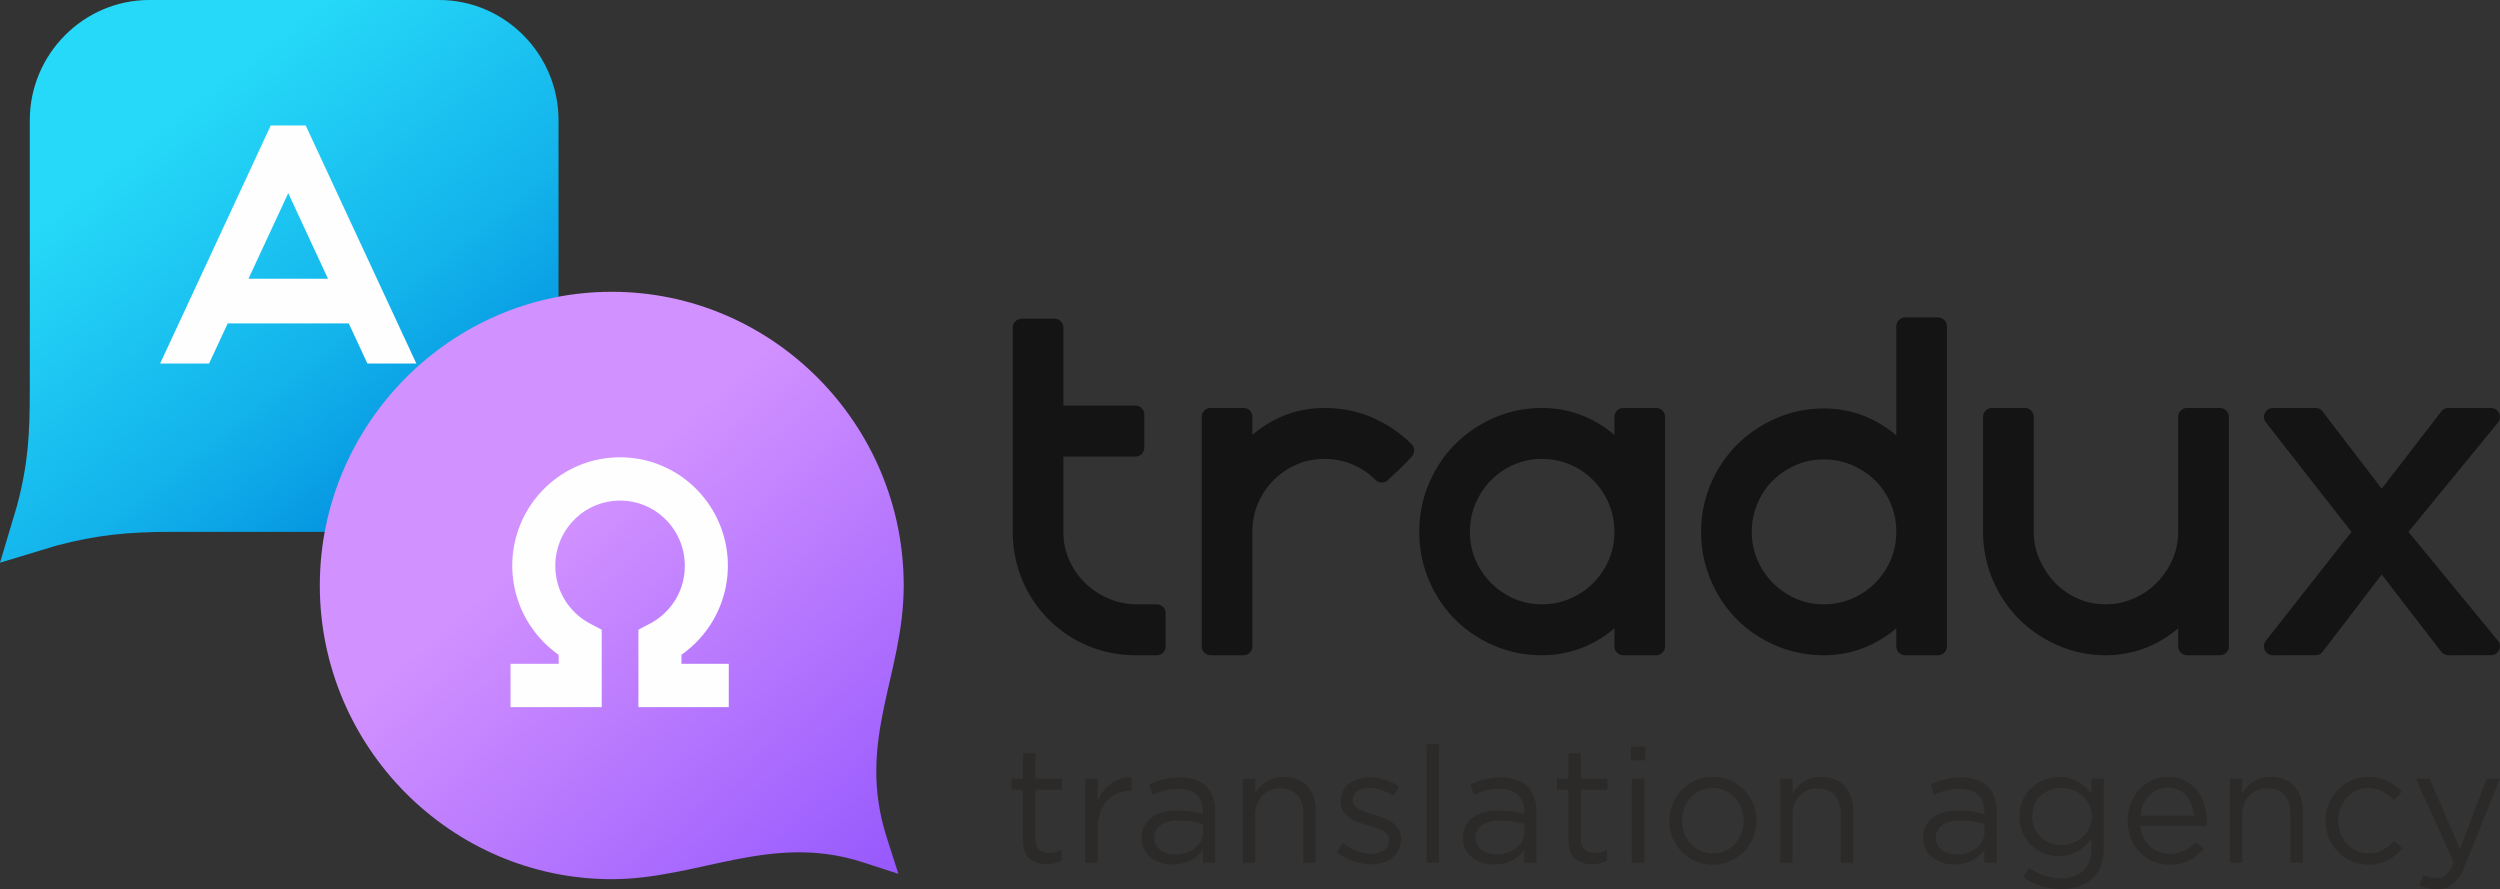 <svg width="388" height="138" fill="none" xmlns="http://www.w3.org/2000/svg"><rect width="100%" height="100%" fill="#333333" stroke="none"/><path fill-rule="evenodd" clip-rule="evenodd" d="M165.042 82.545c0 .786.071 1.536.214 2.239.877 4.31 4.449 7.774 8.69 8.723.664.149 1.354.25 2.064.275.074.003 3.479.006 3.559.009a1.381 1.381 0 011.338 1.384l.005 5.13c0 .766-.619 1.389-1.382 1.389l-3.517-.002c-10.491-.1-18.833-8.563-18.833-19.147v-31.69c0-.766.619-1.39 1.381-1.39h5.099c.762 0 1.382.624 1.382 1.39v12.093h11.174c.762 0 1.382.62 1.382 1.387v5.14c0 .767-.62 1.39-1.382 1.39h-11.174v11.68zm40.507-19.227c1.332 0 2.624.124 3.865.372l.055.014c1.226.248 2.413.623 3.556 1.125a19.985 19.985 0 013.216 1.768 19.898 19.898 0 012.829 2.327c.543.538.551 1.418.016 1.961l-.894.946-1.033 1.031-1.79 1.68a1.368 1.368 0 01-1.889-.053 11.653 11.653 0 00-1.675-1.387 11.192 11.192 0 00-1.916-1.029 10.605 10.605 0 00-2.092-.634l-.049-.01a11.868 11.868 0 00-2.199-.202c-.784 0-1.532.072-2.237.215l-.049.011a10.36 10.36 0 00-2.04.648c-.682.298-1.321.65-1.913 1.054-.584.397-1.135.86-1.651 1.384a11.77 11.77 0 00-1.368 1.66 12.702 12.702 0 00-1.047 1.928 11.11 11.11 0 00-.655 2.112 11.487 11.487 0 00-.217 2.267v17.799c0 .766-.616 1.389-1.379 1.389h-5.099a1.386 1.386 0 01-1.381-1.389V64.708c0-.767.619-1.39 1.381-1.39h5.099c.763 0 1.379.623 1.379 1.39v2.785l.151-.127a18.197 18.197 0 013.235-2.165 16.278 16.278 0 013.742-1.409 17.324 17.324 0 014.049-.474zm52.871 1.39v35.597c0 .766-.62 1.389-1.382 1.389h-5.099a1.386 1.386 0 01-1.381-1.389v-2.794l-.22.187a17.622 17.622 0 01-3.295 2.16 16.642 16.642 0 01-3.742 1.376 17.25 17.25 0 01-3.994.46c-1.308 0-2.58-.124-3.816-.372a18.312 18.312 0 01-3.602-1.122 19.35 19.35 0 01-3.26-1.76 18.57 18.57 0 01-5.124-5.154 19.677 19.677 0 01-1.749-3.276 18.892 18.892 0 01-1.115-3.624 19.945 19.945 0 01-.371-3.841c0-1.316.127-2.598.371-3.842a18.772 18.772 0 011.115-3.624 19.677 19.677 0 011.749-3.276 18.702 18.702 0 012.309-2.835c.855-.86 1.795-1.64 2.81-2.33a20.145 20.145 0 013.245-1.784 18.153 18.153 0 013.616-1.15 18.973 18.973 0 013.822-.386c2.752 0 5.332.612 7.736 1.836a17.483 17.483 0 013.295 2.16l.22.187v-2.793c0-.767.619-1.39 1.381-1.39h5.099c.762 0 1.382.623 1.382 1.39zm-19.113 29.077a11.4 11.4 0 002.25-.215c.719-.146 1.429-.37 2.12-.664a11.7 11.7 0 001.943-1.054 11.025 11.025 0 001.653-1.373c.513-.516.968-1.07 1.363-1.658l.066-.088c.375-.57.704-1.186.986-1.84.291-.675.51-1.376.656-2.095.142-.715.214-1.465.214-2.253 0-.795-.072-1.55-.214-2.267a11.18 11.18 0 00-.661-2.13 12.084 12.084 0 00-1.047-1.954 11.176 11.176 0 00-4.959-4.087 10.964 10.964 0 00-2.117-.665 11.408 11.408 0 00-2.253-.215 11.2 11.2 0 00-2.234.215l-.05.011a10.27 10.27 0 00-2.039.648 11.57 11.57 0 00-1.917 1.054c-.584.402-1.135.86-1.647 1.376a11.191 11.191 0 00-1.365 1.663 12.246 12.246 0 00-1.048 1.955 11.122 11.122 0 00-.66 2.132c-.143.717-.214 1.47-.214 2.264 0 .791.071 1.547.214 2.253.145.72.367 1.42.658 2.096a11.597 11.597 0 002.412 3.587c.504.508 1.055.968 1.65 1.371.609.414 1.248.767 1.917 1.059.671.292 1.368.513 2.083.66.705.142 1.453.214 2.24.214zm24.714-11.24c0-1.319.123-2.598.367-3.834.244-1.227.619-2.43 1.116-3.598a19.751 19.751 0 011.749-3.243 18.76 18.76 0 012.308-2.825c.855-.86 1.796-1.64 2.813-2.33a20.01 20.01 0 013.245-1.784 17.855 17.855 0 013.614-1.15 19.007 19.007 0 013.824-.386c2.75 0 5.329.612 7.733 1.837a17.427 17.427 0 013.296 2.159l.222.185V50.654c0-.767.616-1.39 1.381-1.39h5.097c.762 0 1.381.623 1.381 1.39v49.651c0 .766-.619 1.389-1.381 1.389h-5.097a1.384 1.384 0 01-1.381-1.389v-2.794l-.222.187a17.564 17.564 0 01-3.296 2.16c-1.2.612-2.45 1.073-3.739 1.376-1.291.306-2.626.46-3.994.46a19.39 19.39 0 01-3.819-.372 18.374 18.374 0 01-3.602-1.122 19.36 19.36 0 01-3.257-1.76 18.497 18.497 0 01-5.126-5.154 19.75 19.75 0 01-1.749-3.276 18.896 18.896 0 01-1.116-3.624 19.945 19.945 0 01-.367-3.841zm7.859 0c0 .791.074 1.547.217 2.253.145.72.364 1.42.655 2.096a11.54 11.54 0 002.412 3.588 11.691 11.691 0 003.567 2.43c.672.291 1.368.512 2.083.658.705.144 1.456.215 2.243.215.787 0 1.538-.072 2.248-.215.721-.146 1.428-.37 2.119-.664a11.75 11.75 0 001.944-1.054 11.025 11.025 0 001.653-1.373c.512-.516.967-1.07 1.365-1.658l.063-.088c.376-.57.707-1.186.987-1.84.29-.675.51-1.376.655-2.095.143-.715.217-1.465.217-2.253 0-.795-.074-1.55-.217-2.267a11.098 11.098 0 00-.658-2.13 11.805 11.805 0 00-1.047-1.938l-.055-.088a10.652 10.652 0 00-1.299-1.547 11.06 11.06 0 00-1.656-1.343c-.606-.4-1.258-.75-1.952-1.048a10.955 10.955 0 00-2.116-.665 11.402 11.402 0 00-2.251-.215c-.784 0-1.533.072-2.237.215l-.049.008c-.699.147-1.382.364-2.04.651a11.758 11.758 0 00-3.58 2.402c-.51.505-.963 1.046-1.352 1.627-.4.604-.751 1.255-1.044 1.942a11.051 11.051 0 00-.875 4.396zm54.924 19.149c-1.296 0-2.574-.129-3.824-.388a18.1 18.1 0 01-3.613-1.148 20.211 20.211 0 01-3.246-1.784 19.195 19.195 0 01-2.813-2.33l-.074-.083a18.617 18.617 0 01-2.231-2.752 19.833 19.833 0 01-1.752-3.276 18.672 18.672 0 01-1.113-3.624 19.69 19.69 0 01-.37-3.841v-17.76c0-.767.62-1.39 1.382-1.39h5.099c.762 0 1.381.623 1.381 1.39v17.76c0 .76.072 1.491.214 2.192.145.711.365 1.41.655 2.082a12.83 12.83 0 001.048 1.947l.043.066c.381.577.82 1.125 1.308 1.638.488.513 1.031.982 1.623 1.398.584.414 1.223.778 1.903 1.084 1.337.607 2.799.91 4.38.91.757 0 1.486-.072 2.188-.215a11.567 11.567 0 004.046-1.718 11.025 11.025 0 001.653-1.373c.521-.522.982-1.079 1.382-1.666a12.38 12.38 0 001.077-1.936c.603-1.349.905-2.818.905-4.41v-17.76c0-.766.62-1.39 1.382-1.39h5.099c.762 0 1.381.624 1.381 1.39v35.598c0 .766-.619 1.389-1.381 1.389h-5.099a1.387 1.387 0 01-1.382-1.389v-2.794l-.222.187a17.63 17.63 0 01-3.292 2.16 16.66 16.66 0 01-3.742 1.376c-1.292.306-2.624.46-3.995.46zm38.147-19.152l-13.356-17.073a1.388 1.388 0 01.395-1.917c.233-.154.496-.229.753-.226l6.643-.008c.515 0 .962.284 1.201.706l9.057 11.82 9.181-11.906a1.37 1.37 0 011.149-.617l6.642-.003c.762 0 1.379.623 1.379 1.39 0 .317-.104.61-.282.844l-13.926 16.99 13.978 16.999a1.392 1.392 0 01-.389 1.919 1.386 1.386 0 01-.76.229l-6.642.005c-.488 0-.918-.256-1.165-.642l-9.165-11.886-9.109 11.902a1.377 1.377 0 01-1.149.621l-6.643.005a1.384 1.384 0 01-1.378-1.389c0-.329.112-.63.301-.866l13.285-16.897z" fill="#141414"/><path d="M162.431 134.117c.93 0 1.656-.201 2.333-.554V131.9c-.677.328-1.228.452-1.88.452-1.305 0-2.18-.579-2.18-2.168v-7.614h4.11v-1.712h-4.11v-3.935h-1.93v3.935h-1.806v1.712h1.806v7.868c0 2.648 1.579 3.679 3.657 3.679zm6.001-.226h1.93v-5.193c0-3.932 2.306-5.976 5.138-5.976h.15v-2.09c-2.456-.102-4.336 1.461-5.288 3.629v-3.403h-1.93v13.033zm13.592.278c2.281 0 3.761-1.059 4.663-2.22v1.942h1.906v-7.967c0-1.663-.453-2.923-1.355-3.831-.926-.935-2.354-1.437-4.186-1.437-1.905 0-3.281.453-4.709 1.109l.575 1.589c1.204-.555 2.407-.935 3.934-.935 2.432 0 3.835 1.21 3.835 3.53v.405a13.49 13.49 0 00-3.961-.557c-3.281 0-5.538 1.464-5.538 4.261 0 2.724 2.407 4.111 4.836 4.111zm.379-1.563c-1.755 0-3.26-.957-3.26-2.598 0-1.613 1.379-2.672 3.783-2.672 1.579 0 2.832.278 3.786.554v1.211c0 2.068-1.93 3.505-4.309 3.505zm10.483 1.285h1.93v-7.463c0-2.446 1.655-4.084 3.884-4.084 2.281 0 3.586 1.514 3.586 3.933v7.614h1.93v-8.094c0-3.1-1.831-5.218-4.965-5.218-2.229 0-3.583 1.136-4.435 2.548v-2.269h-1.93v13.033zm19.935.251c2.583 0 4.611-1.437 4.611-3.905 0-2.397-2.154-3.177-4.161-3.784-1.727-.529-3.331-1.006-3.331-2.242 0-1.136.976-1.941 2.506-1.941 1.252 0 2.631.477 3.832 1.26l.877-1.464c-1.326-.88-3.081-1.434-4.66-1.434-2.555 0-4.411 1.486-4.411 3.728 0 2.446 2.256 3.152 4.285 3.734 1.705.477 3.235.982 3.235 2.292 0 1.312-1.13 2.118-2.681 2.118-1.53 0-3.084-.604-4.488-1.663l-.976 1.387c1.453 1.183 3.506 1.914 5.362 1.914zm8.581-.251h1.93v-18.405h-1.93v18.405zm10.486.278c2.281 0 3.758-1.059 4.66-2.22v1.942h1.905v-7.967c0-1.663-.449-2.923-1.351-3.831-.929-.935-2.358-1.437-4.186-1.437-1.906 0-3.284.453-4.713 1.109l.579 1.589c1.2-.555 2.404-.935 3.934-.935 2.431 0 3.832 1.21 3.832 3.53v.405a13.47 13.47 0 00-3.959-.557c-3.284 0-5.537 1.464-5.537 4.261 0 2.724 2.404 4.111 4.836 4.111zm.375-1.563c-1.754 0-3.257-.957-3.257-2.598 0-1.613 1.379-2.672 3.784-2.672 1.579 0 2.831.278 3.785.554v1.211c0 2.068-1.929 3.505-4.312 3.505zm14.823 1.511c.927 0 1.653-.201 2.33-.554V131.9c-.677.328-1.228.452-1.88.452-1.303 0-2.18-.579-2.18-2.168v-7.614h4.11v-1.712h-4.11v-3.935h-1.93v3.935h-1.804v1.712h1.804v7.868c0 2.648 1.579 3.679 3.66 3.679zm6.048-16.108h2.206v-2.143h-2.206v2.143zm.126 15.882h1.93v-13.033h-1.93v13.033zm12.542.303c3.909 0 6.79-3.127 6.79-6.809 0-3.731-2.856-6.806-6.741-6.806-3.909 0-6.766 3.128-6.766 6.806 0 3.732 2.832 6.809 6.717 6.809zm.049-1.74c-2.73 0-4.787-2.27-4.787-5.069 0-2.796 1.93-5.09 4.738-5.09 2.73 0 4.811 2.294 4.811 5.09 0 2.799-1.955 5.069-4.762 5.069zm10.437 1.437h1.929v-7.463c0-2.446 1.654-4.084 3.885-4.084 2.281 0 3.583 1.514 3.583 3.933v7.614h1.93v-8.094c0-3.1-1.831-5.218-4.962-5.218-2.231 0-3.586 1.136-4.436 2.548v-2.269h-1.929v13.033zm27.024.278c2.281 0 3.762-1.059 4.663-2.22v1.942h1.906v-7.967c0-1.663-.453-2.923-1.355-3.831-.926-.935-2.354-1.437-4.186-1.437-1.905 0-3.281.453-4.712 1.109l.578 1.589c1.204-.555 2.405-.935 3.934-.935 2.432 0 3.835 1.21 3.835 3.53v.405a13.49 13.49 0 00-3.961-.557c-3.281 0-5.538 1.464-5.538 4.261 0 2.724 2.407 4.111 4.836 4.111zm.376-1.563c-1.752 0-3.257-.957-3.257-2.598 0-1.613 1.379-2.672 3.783-2.672 1.579 0 2.832.278 3.786.554v1.211c0 2.068-1.93 3.505-4.312 3.505zm16.226 5.369c2.056 0 3.783-.579 4.938-1.74 1.052-1.059 1.653-2.595 1.653-4.614v-10.763h-1.93v2.344c-1.053-1.412-2.632-2.623-5.061-2.623-3.084 0-6.091 2.344-6.091 6.153 0 3.805 2.982 6.15 6.091 6.15 2.38 0 3.959-1.233 5.085-2.747v1.539c0 3.05-1.853 4.638-4.709 4.638-1.856 0-3.509-.579-4.987-1.666l-.88 1.514c1.73 1.211 3.737 1.815 5.891 1.815zm-.024-6.806c-2.407 0-4.488-1.815-4.488-4.437 0-2.725 2.031-4.437 4.488-4.437 2.456 0 4.761 1.74 4.761 4.412 0 2.672-2.305 4.462-4.761 4.462zm12.289-3h10.275c.025-.304.025-.505.025-.682 0-3.833-2.204-6.908-6.04-6.908-3.583 0-6.214 3.026-6.214 6.806 0 4.06 2.906 6.809 6.464 6.809 2.456 0 4.035-.984 5.34-2.446l-1.203-1.084c-1.053 1.109-2.306 1.84-4.085 1.84-2.281 0-4.288-1.589-4.562-4.335zm0-1.564c.274-2.521 1.98-4.388 4.211-4.388 2.555 0 3.909 2.019 4.134 4.388h-8.345zm13.894 7.286h1.93v-7.463c0-2.446 1.653-4.084 3.884-4.084 2.281 0 3.583 1.514 3.583 3.933v7.614h1.93v-8.094c0-3.1-1.828-5.218-4.962-5.218-2.228 0-3.583 1.136-4.435 2.548v-2.269h-1.93v13.033zm21.487.303c2.432 0 3.986-1.059 5.288-2.52l-1.277-1.186c-1.028 1.108-2.257 1.966-3.91 1.966-2.705 0-4.761-2.245-4.761-5.069 0-2.848 2.004-5.09 4.635-5.09 1.755 0 2.958.832 3.986 1.916l1.228-1.312c-1.203-1.286-2.733-2.32-5.189-2.32-3.783 0-6.64 3.128-6.64 6.806 0 3.707 2.857 6.809 6.64 6.809zM378.249 138c1.954 0 3.207-.982 4.309-3.679l5.439-13.463h-2.056l-4.159 10.865-4.712-10.865h-2.13l5.888 12.983c-.775 1.84-1.502 2.444-2.656 2.444-.828 0-1.404-.149-2.029-.478l-.652 1.539c.877.428 1.678.654 2.758.654z" fill="#2B2A29"/><path fill-rule="evenodd" clip-rule="evenodd" d="M26.355 82.547h41.782c10.2 0 18.546-8.394 18.546-18.656V18.656C86.683 8.395 78.338 0 68.137 0H23.17C12.98 0 4.624 8.406 4.624 18.656v42.03c0 6.559-.225 11.205-2.001 17.87L.002 87.33l8.72-2.639c6.232-1.68 11.385-2.143 17.633-2.143z" fill="url(#paint0_linear_76_23540)"/><path fill-rule="evenodd" clip-rule="evenodd" d="M94.947 45.285c24.922 0 45.312 20.51 45.31 45.58 0 14.037-7.452 24.064-2.635 39.113l1.801 5.631-5.59-1.806c-14.186-4.589-25.517 2.645-38.886 2.645-24.923 0-45.313-20.512-45.313-45.583h.002c-.002-25.07 20.388-45.58 45.31-45.58z" fill="url(#paint1_linear_76_23540)"/><path d="M79.233 103.026h7.47v-1.409a16.917 16.917 0 01-4.772-5.11 16.85 16.85 0 01-2.426-8.706 16.83 16.83 0 014.899-11.9c3.029-3.044 7.21-4.928 11.829-4.928a16.63 16.63 0 0111.829 4.928 16.825 16.825 0 014.902 11.9c0 3.168-.889 6.15-2.429 8.706a16.89 16.89 0 01-4.773 5.11v1.409h7.344v6.721H99.081V97.726l1.799-.946a10.154 10.154 0 003.966-3.74 10.138 10.138 0 001.434-5.24c0-2.79-1.124-5.316-2.941-7.144a9.982 9.982 0 00-7.106-2.962 9.97 9.97 0 00-7.103 2.962 10.105 10.105 0 00-2.944 7.145c0 1.936.526 3.728 1.436 5.24a10.128 10.128 0 003.964 3.74l1.801.945v12.021H79.233v-6.721zM24.854 56.418L42.02 19.473h5.428l17.167 36.945h-7.596l-2.893-6.224H35.342l-2.892 6.224h-7.597zm26.054-13.154l-6.174-13.287-6.173 13.287h12.347z" fill="#FEFEFE"/><defs><linearGradient id="paint0_linear_76_23540" x1="73.965" y1="74.415" x2="28.325" y2="16.826" gradientUnits="userSpaceOnUse"><stop stop-color="#008DDE"/><stop offset=".42" stop-color="#13B3EB"/><stop offset="1" stop-color="#26D9F8"/></linearGradient><linearGradient id="paint1_linear_76_23540" x1="198.566" y1="213.783" x2="85.395" y2="82.969" gradientUnits="userSpaceOnUse"><stop stop-color="#4A0EFB"/><stop offset="1" stop-color="#D191FF"/></linearGradient></defs></svg>